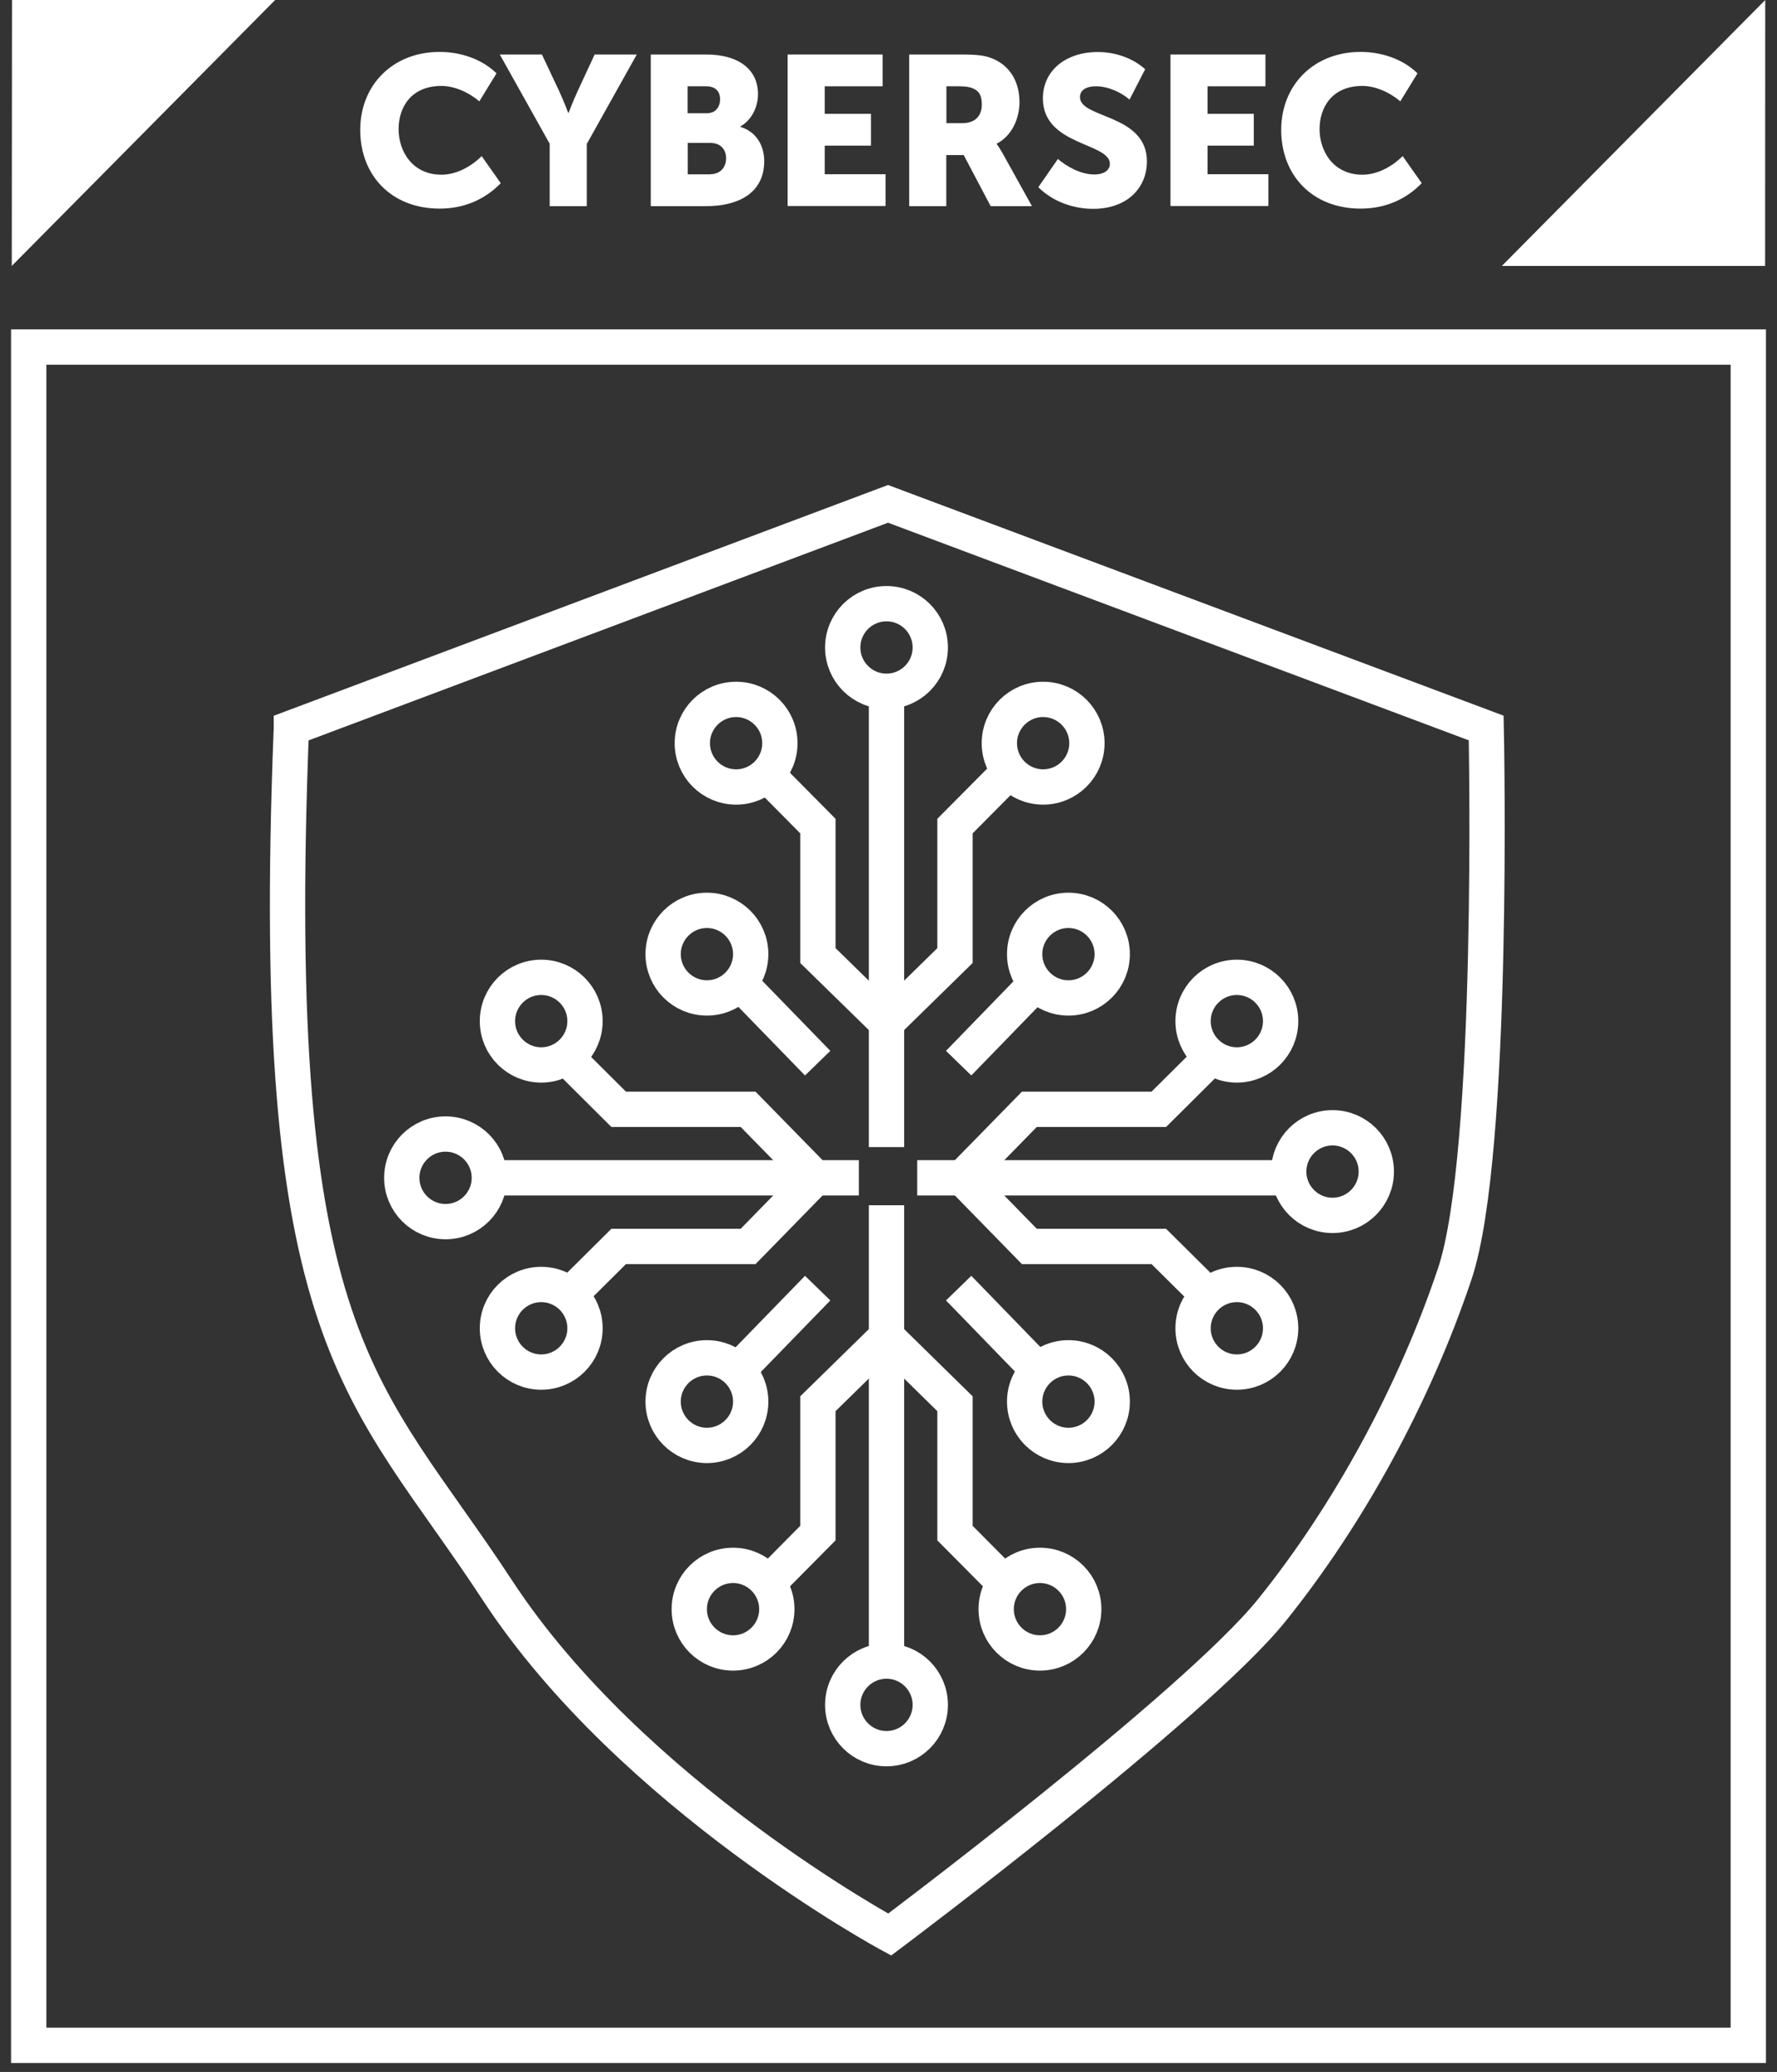 <svg width="151" height="176" viewBox="0 0 151 176" fill="none" xmlns="http://www.w3.org/2000/svg">
<rect x="0" y="0" width="151" height="176" fill="#333333" stroke="none"/>
<g clip-path="url(#clip0_2300_1655)">
<path d="M148.56 29.48H2.44V173.74H148.56V29.48Z" stroke="white" stroke-width="3" stroke-miterlimit="10"/>
<path d="M1.02 0H23.38L1 22.59L1.02 0Z" fill="white"/>
<path d="M149.99 22.59H127.62L150 0L149.99 22.59Z" fill="white"/>
<path d="M75.33 58.72C77.385 58.72 79.05 57.055 79.05 55C79.05 52.946 77.385 51.28 75.33 51.28C73.276 51.28 71.61 52.946 71.61 55C71.61 57.055 73.276 58.72 75.33 58.72Z" stroke="white" stroke-width="3" stroke-miterlimit="10"/>
<path d="M75.33 148.54C77.385 148.54 79.05 146.875 79.05 144.82C79.05 142.766 77.385 141.1 75.33 141.1C73.276 141.1 71.61 142.766 71.61 144.82C71.61 146.875 73.276 148.54 75.33 148.54Z" stroke="white" stroke-width="3" stroke-miterlimit="10"/>
<path d="M88.64 66.85C90.694 66.85 92.36 65.185 92.36 63.13C92.36 61.076 90.694 59.41 88.64 59.41C86.585 59.41 84.92 61.076 84.92 63.13C84.92 65.185 86.585 66.85 88.64 66.85Z" stroke="white" stroke-width="3" stroke-miterlimit="10"/>
<path d="M62.55 66.85C64.605 66.85 66.27 65.185 66.27 63.13C66.27 61.076 64.605 59.41 62.55 59.41C60.496 59.41 58.83 61.076 58.83 63.13C58.83 65.185 60.496 66.85 62.55 66.85Z" stroke="white" stroke-width="3" stroke-miterlimit="10"/>
<path d="M37.861 103.77C39.915 103.77 41.581 102.105 41.581 100.05C41.581 97.996 39.915 96.33 37.861 96.33C35.806 96.33 34.141 97.996 34.141 100.05C34.141 102.105 35.806 103.77 37.861 103.77Z" stroke="white" stroke-width="3" stroke-miterlimit="10"/>
<path d="M45.99 90.46C48.044 90.46 49.71 88.794 49.71 86.74C49.71 84.686 48.044 83.02 45.99 83.02C43.935 83.02 42.27 84.686 42.27 86.74C42.27 88.794 43.935 90.46 45.99 90.46Z" stroke="white" stroke-width="3" stroke-miterlimit="10"/>
<path d="M60.07 122.78C62.124 122.78 63.79 121.114 63.79 119.06C63.79 117.005 62.124 115.34 60.07 115.34C58.015 115.34 56.35 117.005 56.35 119.06C56.35 121.114 58.015 122.78 60.07 122.78Z" stroke="white" stroke-width="3" stroke-miterlimit="10"/>
<path d="M90.79 122.78C92.844 122.78 94.51 121.114 94.51 119.06C94.51 117.005 92.844 115.34 90.79 115.34C88.736 115.34 87.07 117.005 87.07 119.06C87.07 121.114 88.736 122.78 90.79 122.78Z" stroke="white" stroke-width="3" stroke-miterlimit="10"/>
<path d="M45.99 116.55C48.044 116.55 49.71 114.884 49.71 112.83C49.71 110.775 48.044 109.11 45.99 109.11C43.935 109.11 42.27 110.775 42.27 112.83C42.27 114.884 43.935 116.55 45.99 116.55Z" stroke="white" stroke-width="3" stroke-miterlimit="10"/>
<path d="M62.29 140.41C64.344 140.41 66.01 138.744 66.01 136.69C66.01 134.635 64.344 132.97 62.29 132.97C60.236 132.97 58.57 134.635 58.57 136.69C58.57 138.744 60.236 140.41 62.29 140.41Z" stroke="white" stroke-width="3" stroke-miterlimit="10"/>
<path d="M88.37 140.41C90.425 140.41 92.09 138.744 92.09 136.69C92.09 134.635 90.425 132.97 88.37 132.97C86.316 132.97 84.65 134.635 84.65 136.69C84.65 138.744 86.316 140.41 88.37 140.41Z" stroke="white" stroke-width="3" stroke-miterlimit="10"/>
<path d="M113.23 103.24C115.284 103.24 116.95 101.574 116.95 99.52C116.95 97.465 115.284 95.8 113.23 95.8C111.175 95.8 109.51 97.465 109.51 99.52C109.51 101.574 111.175 103.24 113.23 103.24Z" stroke="white" stroke-width="3" stroke-miterlimit="10"/>
<path d="M105.101 116.55C107.155 116.55 108.821 114.884 108.821 112.83C108.821 110.775 107.155 109.11 105.101 109.11C103.046 109.11 101.381 110.775 101.381 112.83C101.381 114.884 103.046 116.55 105.101 116.55Z" stroke="white" stroke-width="3" stroke-miterlimit="10"/>
<path d="M105.101 90.46C107.155 90.46 108.821 88.794 108.821 86.74C108.821 84.686 107.155 83.02 105.101 83.02C103.046 83.02 101.381 84.686 101.381 86.74C101.381 88.794 103.046 90.46 105.101 90.46Z" stroke="white" stroke-width="3" stroke-miterlimit="10"/>
<path d="M60.07 84.77C62.124 84.77 63.79 83.105 63.79 81.05C63.79 78.996 62.124 77.33 60.07 77.33C58.015 77.33 56.35 78.996 56.35 81.05C56.35 83.105 58.015 84.77 60.07 84.77Z" stroke="white" stroke-width="3" stroke-miterlimit="10"/>
<path d="M90.79 84.77C92.844 84.77 94.51 83.105 94.51 81.05C94.51 78.996 92.844 77.33 90.79 77.33C88.736 77.33 87.07 78.996 87.07 81.05C87.07 83.105 88.736 84.77 90.79 84.77Z" stroke="white" stroke-width="3" stroke-miterlimit="10"/>
<path d="M41.57 100.05H72.981" stroke="white" stroke-width="3" stroke-miterlimit="10"/>
<path d="M77.94 100.05H109.35" stroke="white" stroke-width="3" stroke-miterlimit="10"/>
<path d="M75.33 97.44V58.71" stroke="white" stroke-width="3" stroke-miterlimit="10"/>
<path d="M75.33 141.11V102.38" stroke="white" stroke-width="3" stroke-miterlimit="10"/>
<path d="M48.11 89.79L52.57 94.23H63.57L69.14 99.92" stroke="white" stroke-width="3" stroke-miterlimit="10"/>
<path d="M48.11 110.31L52.57 105.88H63.57L69.14 100.18" stroke="white" stroke-width="3" stroke-miterlimit="10"/>
<path d="M102.94 89.79L98.47 94.23H87.47L81.9 99.92" stroke="white" stroke-width="3" stroke-miterlimit="10"/>
<path d="M102.94 110.31L98.47 105.88H87.47L81.9 100.18" stroke="white" stroke-width="3" stroke-miterlimit="10"/>
<path d="M65.07 65.7L69.5 70.17V81.17L75.2 86.74" stroke="white" stroke-width="3" stroke-miterlimit="10"/>
<path d="M85.59 65.7L81.15 70.17V81.17L75.46 86.74" stroke="white" stroke-width="3" stroke-miterlimit="10"/>
<path d="M85.59 134.7L81.15 130.23V119.24L75.46 113.66" stroke="white" stroke-width="3" stroke-miterlimit="10"/>
<path d="M65.07 134.7L69.5 130.23V119.24L75.2 113.66" stroke="white" stroke-width="3" stroke-miterlimit="10"/>
<path d="M62.551 116.55L69.481 109.42" stroke="white" stroke-width="3" stroke-miterlimit="10"/>
<path d="M88.381 116.55L81.461 109.42" stroke="white" stroke-width="3" stroke-miterlimit="10"/>
<path d="M62.551 83.18L69.481 90.31" stroke="white" stroke-width="3" stroke-miterlimit="10"/>
<path d="M88.381 83.18L81.461 90.31" stroke="white" stroke-width="3" stroke-miterlimit="10"/>
<path d="M24.76 61.84L75.46 42.8L126.29 61.84C126.29 61.84 127.05 97.98 123.62 108.2C120.19 118.42 114.61 128.66 108.07 136.78C101.53 144.9 75.6 164.33 75.6 164.33C75.6 164.33 53.69 152.51 42.27 135.09C30.86 117.67 22.67 114.43 24.76 61.86V61.84Z" stroke="white" stroke-width="3" stroke-miterlimit="10"/>
<path d="M37.36 4.41C39.09 4.41 40.93 4.99 42.19 6.23L40.73 8.61C39.901 7.89 38.66 7.3 37.51 7.3C34.93 7.3 33.87 9.12 33.87 10.97C33.87 12.82 35.02 14.84 37.51 14.84C38.79 14.84 40.05 14.14 40.93 13.26L42.55 15.56C41.42 16.73 39.72 17.72 37.36 17.72C33.22 17.72 30.61 14.86 30.61 11.04C30.61 7.22 33.38 4.41 37.36 4.41Z" fill="white"/>
<path d="M46.72 12.23L42.47 4.63H46.05L47.51 7.73C47.92 8.61 48.28 9.58 48.28 9.58H48.32C48.32 9.58 48.68 8.61 49.09 7.73L50.53 4.63H54.11L49.86 12.23V17.51H46.71V12.23H46.72Z" fill="white"/>
<path d="M55.29 4.63H60.03C62.6 4.63 64.41 5.78 64.41 8C64.41 9.08 63.89 10.18 62.92 10.74V10.78C64.4 11.23 64.94 12.54 64.94 13.68C64.94 16.49 62.6 17.51 60.04 17.51H55.3V4.64L55.29 4.63ZM60.06 9.62C60.85 9.62 61.19 9.04 61.19 8.43C61.19 7.82 60.85 7.33 60 7.33H58.43V9.62H60.05H60.06ZM60.33 14.8C61.25 14.8 61.7 14.17 61.7 13.45C61.7 12.73 61.27 12.14 60.35 12.14H58.44V14.81H60.33V14.8Z" fill="white"/>
<path d="M66.93 4.63H75V7.33H70.08V9.67H74.01V12.37H70.08V14.8H75.25V17.5H66.93V4.63Z" fill="white"/>
<path d="M77.27 4.63H81.75C83.06 4.63 83.69 4.72 84.25 4.94C85.71 5.5 86.63 6.81 86.63 8.69C86.63 10.06 85.98 11.55 84.7 12.2V12.24C84.7 12.24 84.88 12.47 85.19 13.01L87.69 17.51H84.18L81.89 13.17H80.41V17.51H77.26V4.64L77.27 4.63ZM81.79 10.46C82.8 10.46 83.43 9.9 83.43 8.88C83.43 8.23 83.27 7.75 82.67 7.51C82.38 7.38 82.001 7.33 81.481 7.33H80.42V10.46H81.79Z" fill="white"/>
<path d="M89.88 13.49C90.6 14.12 91.82 14.82 92.981 14.82C93.861 14.82 94.31 14.42 94.31 13.92C94.31 12.1 88.62 12.39 88.62 8.36C88.62 5.98 90.58 4.42 93.28 4.42C94.72 4.42 96.2 4.89 97.31 5.88L95.981 8.46C95.26 7.83 94.14 7.33 93.14 7.33C92.19 7.33 91.77 7.73 91.77 8.25C91.77 10.09 97.46 9.66 97.46 13.72C97.46 15.88 95.86 17.74 92.89 17.74C91.22 17.74 89.451 17.13 88.231 15.9L89.89 13.51L89.88 13.49Z" fill="white"/>
<path d="M99.46 4.63H107.53V7.33H102.61V9.67H106.54V12.37H102.61V14.8H107.78V17.5H99.46V4.63Z" fill="white"/>
<path d="M115.62 4.41C117.35 4.41 119.19 4.99 120.45 6.23L118.99 8.61C118.16 7.89 116.92 7.3 115.77 7.3C113.19 7.3 112.13 9.12 112.13 10.97C112.13 12.82 113.28 14.84 115.77 14.84C117.05 14.84 118.31 14.14 119.19 13.26L120.81 15.56C119.68 16.73 117.98 17.72 115.62 17.72C111.48 17.72 108.87 14.86 108.87 11.04C108.87 7.22 111.64 4.41 115.62 4.41Z" fill="white"/>
</g>
<defs>
<clipPath id="clip0_2300_1655">
<rect width="151" height="176" fill="white"/>
</clipPath>
</defs>
</svg>
